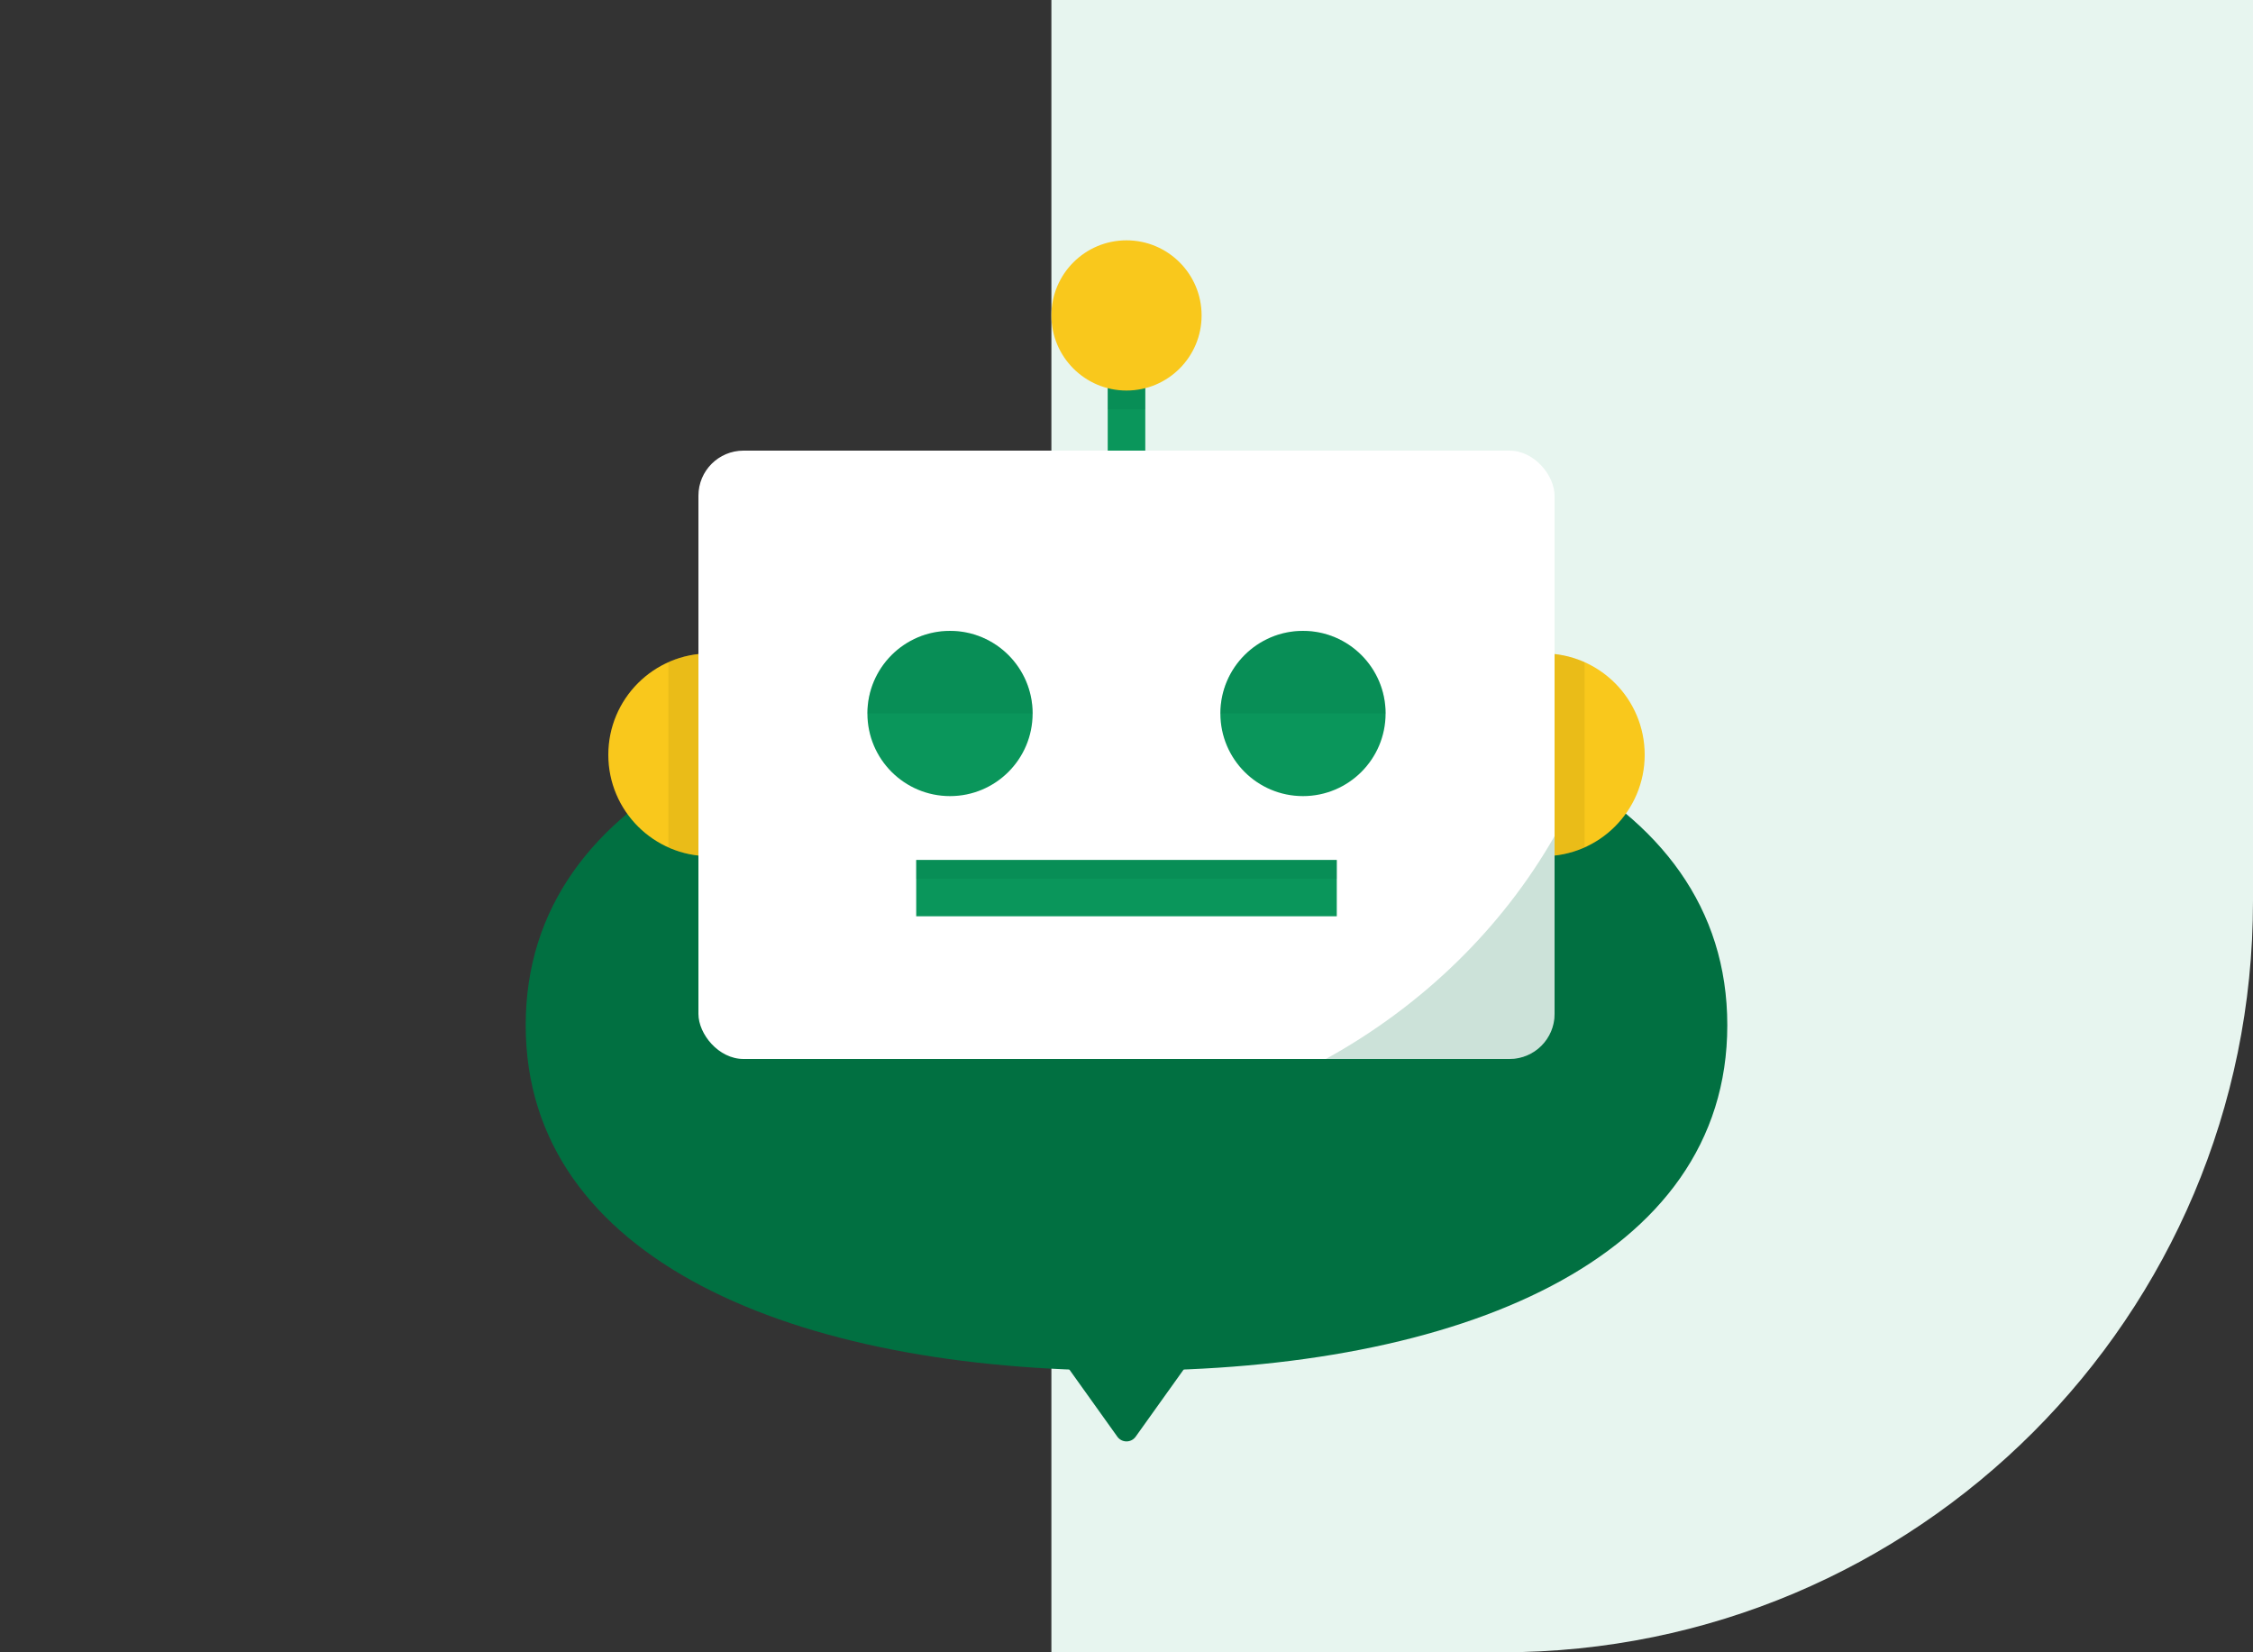 <svg width="600" height="440" viewBox="0 0 600 440" fill="none" xmlns="http://www.w3.org/2000/svg">
<rect x="0" y="0" width="600" height="440" fill="#333333" stroke="none"/>
<path d="M280 0H600V240C600 350.457 510.457 440 400 440H280V0Z" fill="#E7F5EF"/>
<path d="M460 273C460 335.53 388.366 365 300 365C211.634 365 140 335.53 140 273C140 210.47 211.634 181 300 181C388.366 181 460 210.47 460 273Z" fill="#017041"/>
<path d="M319.17 351H280.83C278.389 351 276.97 353.758 278.388 355.744L297.559 382.582C298.755 384.257 301.245 384.257 302.441 382.582L321.612 355.744C323.03 353.758 321.611 351 319.17 351Z" fill="#017041"/>
<circle cx="189" cy="201" r="27" fill="#F9C81C"/>
<circle cx="411" cy="201" r="27" fill="#F9C81C"/>
<rect x="295" y="96" width="10" height="28" fill="#0A965B"/>
<rect x="186" y="120" width="228" height="162" rx="12" fill="white"/>
<rect x="244" y="229" width="112" height="15" fill="#0A965B"/>
<rect opacity="0.2" x="244" y="229" width="112" height="5" fill="#017041"/>
<circle cx="347" cy="190" r="22" fill="#0A965B"/>
<circle cx="253" cy="190" r="22" fill="#0A965B"/>
<rect opacity="0.2" x="295" y="100" width="10" height="9" fill="#017041"/>
<path opacity="0.2" fill-rule="evenodd" clip-rule="evenodd" d="M422 176.335V225.665C419.51 226.777 416.82 227.523 414 227.835V174.165C416.82 174.477 419.51 175.223 422 176.335Z" fill="#B08C0C"/>
<circle cx="300" cy="84" r="20" fill="#F9C81C"/>
<path opacity="0.2" fill-rule="evenodd" clip-rule="evenodd" d="M178 176.335C180.49 175.223 183.18 174.477 186 174.165V227.835C183.18 227.523 180.49 226.777 178 225.665V176.335Z" fill="#B08C0C"/>
<path opacity="0.2" fill-rule="evenodd" clip-rule="evenodd" d="M253 168C240.85 168 231 177.85 231 190H275C275 177.85 265.15 168 253 168Z" fill="#017041"/>
<path opacity="0.2" fill-rule="evenodd" clip-rule="evenodd" d="M347 168C334.85 168 325 177.85 325 190H369C369 177.85 359.15 168 347 168Z" fill="#017041"/>
<path opacity="0.2" fill-rule="evenodd" clip-rule="evenodd" d="M414 222.651C399.928 247.268 378.782 267.837 353.092 282H402C408.627 282 414 276.628 414 270V222.651Z" fill="#017041"/>
</svg>
